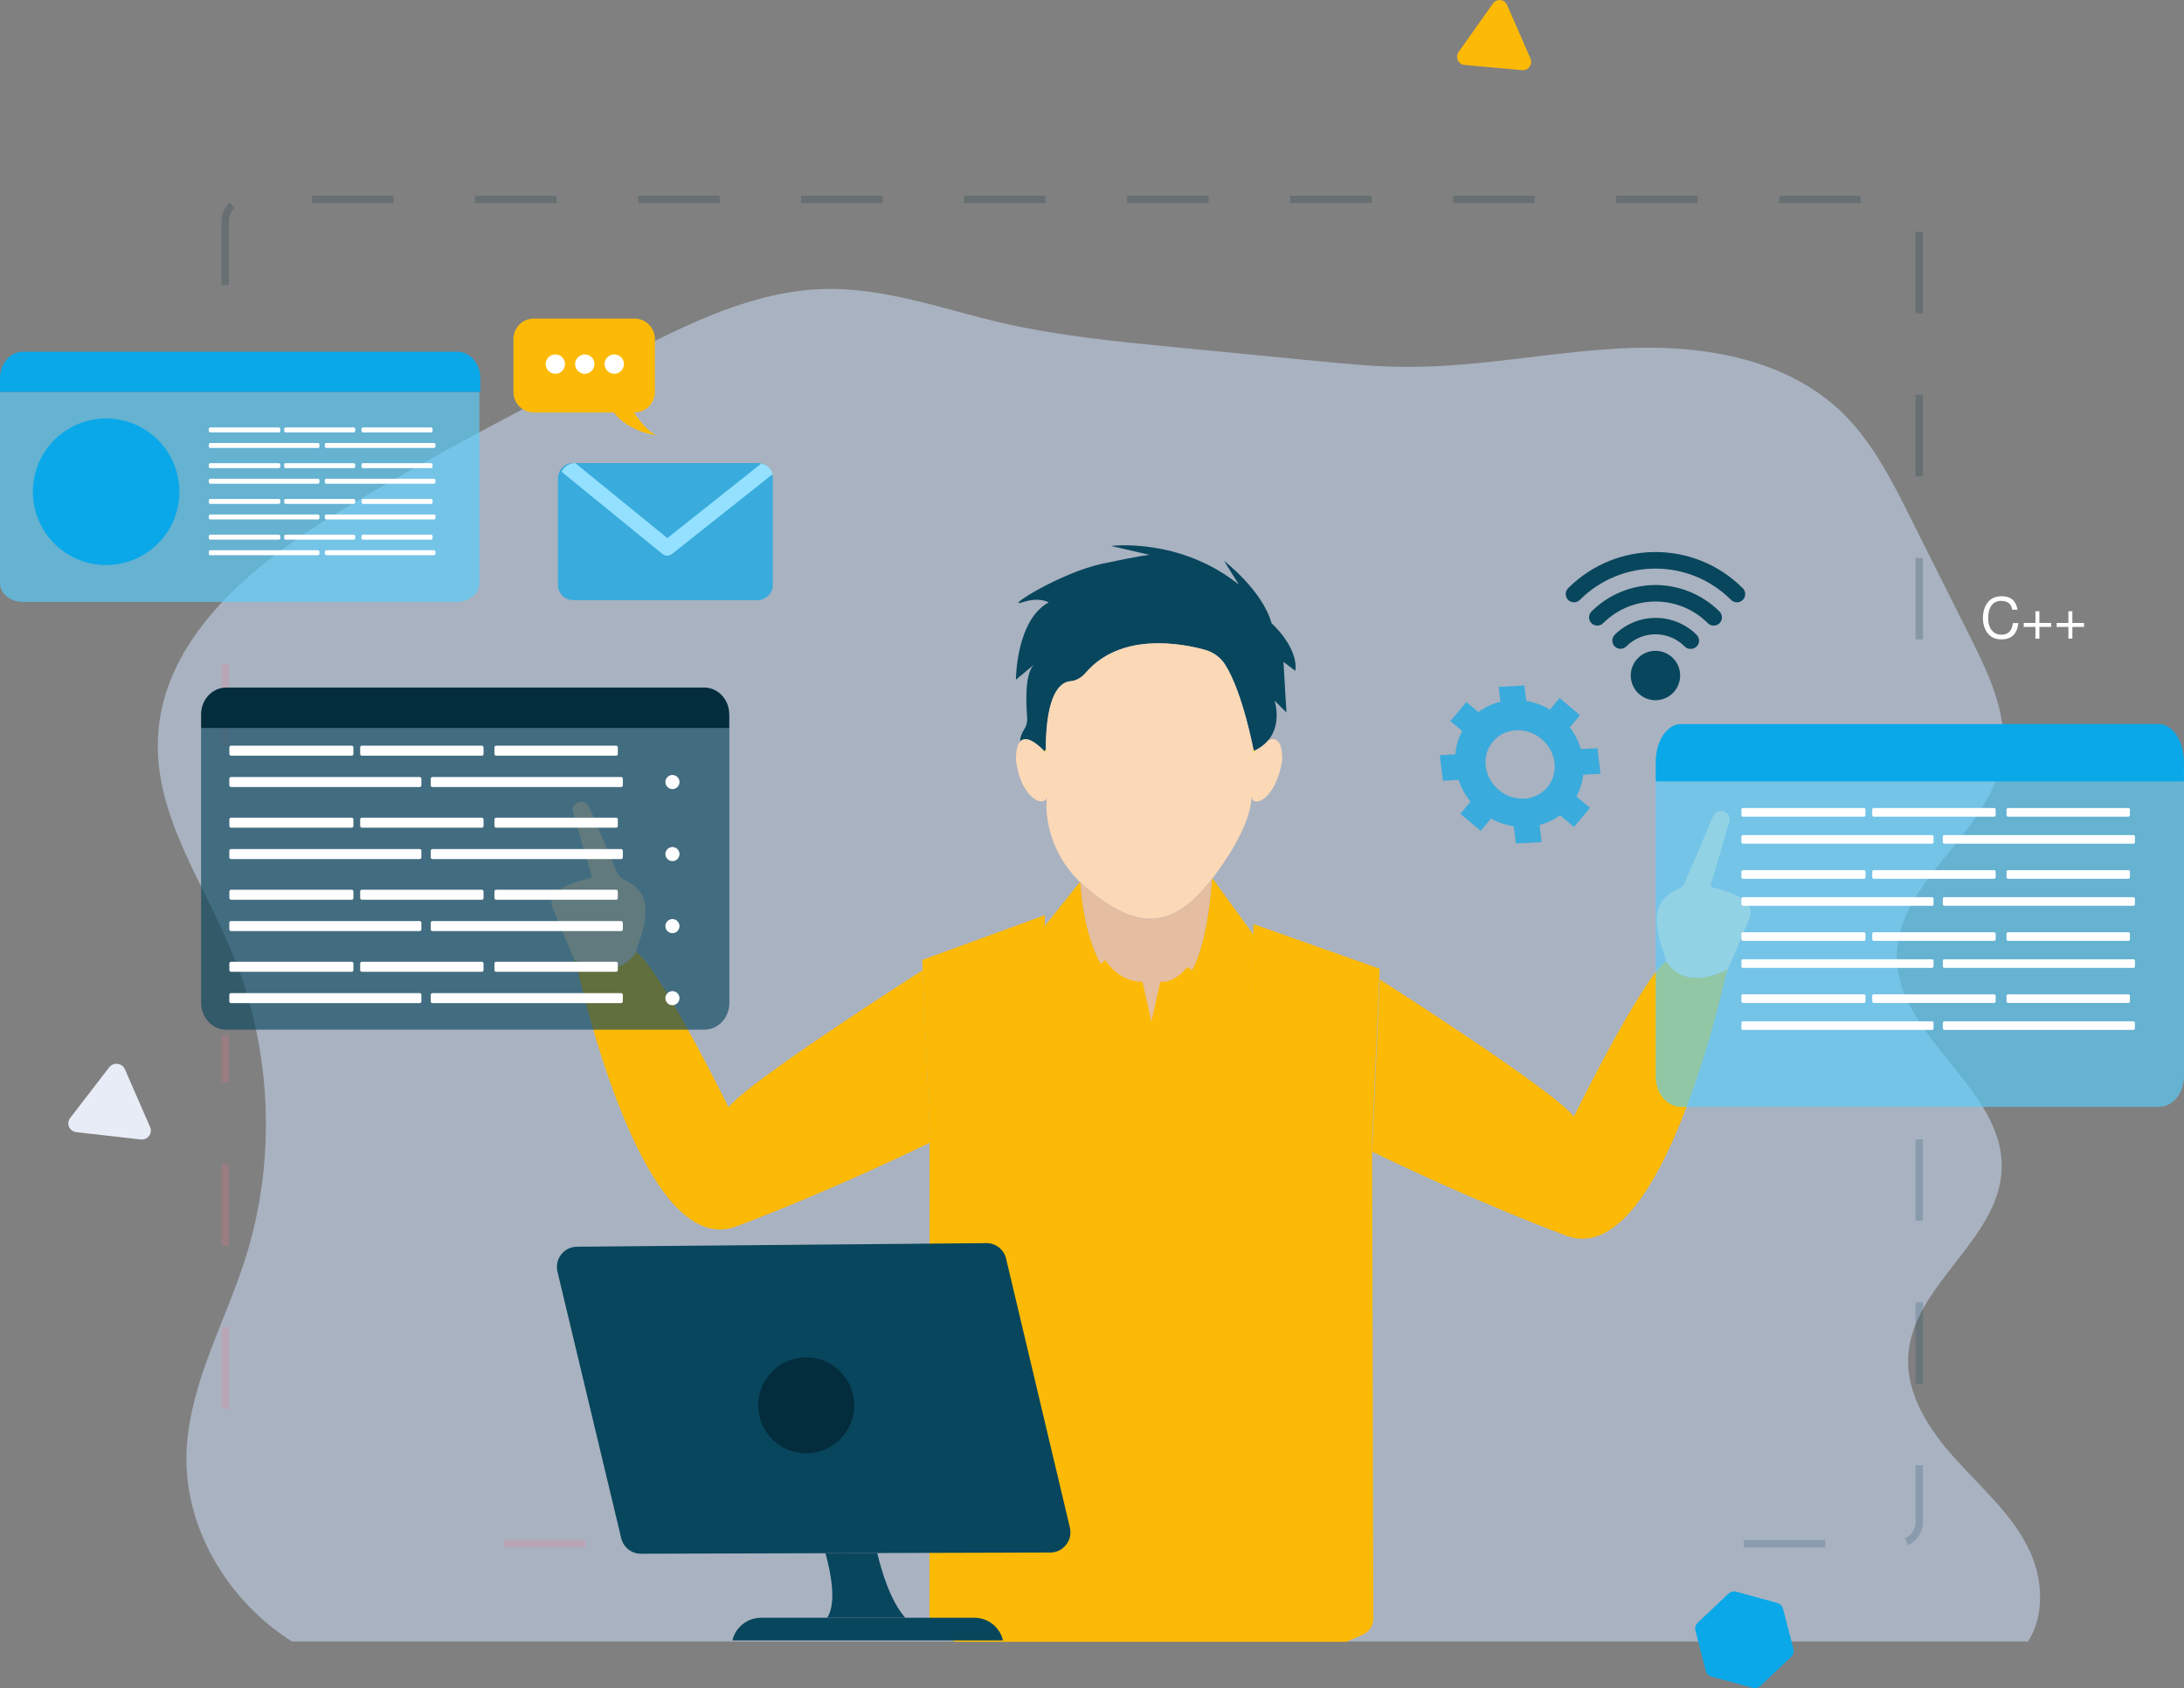 <?xml version="1.0" encoding="UTF-8"?><svg id="Layer_1" xmlns="http://www.w3.org/2000/svg" width="539.37" height="416.87" viewBox="0 0 539.37 416.87"><rect x="0" y="0" width="539.37" height="416.87" fill="#808080" stroke="none"/><path d="m500.82,405.34H72.1c-16.1-10.17-27.17-28.76-25.98-47.91,1.01-16.3,9.51-31.05,14.46-46.62,7.78-24.46,6.59-51.75-3.2-75.48-7.14-17.31-19.03-33.8-18.39-52.58.82-25.56,24.15-44.06,46.02-57.16,22.6-13.56,46.02-25.65,69.53-37.74,15.46-7.97,31.66-16.03,49.04-16.49,15-.37,29.46,5.04,44.1,8.43,13.63,3.11,27.54,4.49,41.54,5.86l35.86,3.48c7.5.73,14.91,1.46,22.42,1.46,18.57.09,36.87-4.03,55.35-4.67,18.57-.64,38.42,2.93,51.78,15.66,7.68,7.33,12.53,16.95,17.29,26.47,4.85,9.71,9.79,19.51,14.64,29.22,4.76,9.53,9.7,19.88,7.78,30.41-3.29,18.41-26.07,30.04-25.89,48.73.18,19.88,26.62,32.43,25.89,52.3-.64,17.4-21.77,28.4-23.05,45.8-.73,9.62,5.12,18.59,11.62,25.74,6.5,7.24,14.09,13.74,18.21,22.44,3.48,7.14,3.84,16.4-.27,22.63Z" style="fill:rgba(210,228,255,.5);"/><g style="fill:none; opacity:.2;"><path d="m55.62,184.07v-38.28" style="fill:none; stroke:#ff7387; stroke-dasharray:0 0 20.13 20.13; stroke-miterlimit:10; stroke-width:1.83px;"/><path d="m55.62,347.87v-92.26" style="fill:none; stroke:#ff7387; stroke-dasharray:0 0 20.13 20.13; stroke-miterlimit:10; stroke-width:1.83px;"/><path d="m144.52,381.2h-32.81" style="fill:none; stroke:#ff7387; stroke-dasharray:0 0 20.13 20.13; stroke-miterlimit:10; stroke-width:1.83px;"/><path d="m473.98,281.32v94.52c0,2.94-2.41,5.36-5.36,5.36h-53.72" style="fill:none; stroke:#08465d; stroke-dasharray:0 0 20.13 20.13; stroke-miterlimit:10; stroke-width:1.83px;"/><path d="m55.62,70.36v-15.76c0-2.94,2.41-5.36,5.35-5.36h407.65c2.94,0,5.36,2.41,5.36,5.36v114.2" style="fill:none; stroke:#032d3d; stroke-dasharray:0 0 20.13 20.13; stroke-miterlimit:10; stroke-width:1.83px;"/></g><path d="m426.8,239.23c-.19.45-.37.86-.53,1.24-2,8.93-17.17,73.04-39.47,64.66-22.39-8.39-44.79-19.21-47.63-20.59-.15-.08-.25-.12-.29-.14h-.01s1.87-42.52,1.87-42.52v-.03h.01c.92.6,43.47,27.74,47.93,33.89,0,0,16.85-34.23,22.84-38.39h.01s.01.05.03.06c.41.73,4.33,7.25,14.95,2.01l.3-.2Z" style="fill:#fcba06;"/><path d="m432.11,226.64c-1.44,3.55-3.81,9.08-5.31,12.6l-.31.2c-10.62,5.24-14.55-1.28-14.95-2.01-.01-.01-.01-.04-.03-.05-.27-1.07-.69-2.51-1.37-4.41-.41-1.21-.69-2.46-.83-3.72-.45-3.83-.08-7.46,5.34-9.82.62-.28,1.13-.76,1.39-1.37l7.04-16.54c.42-1.01,1.67-1.52,2.76-1.11.83.31,1.34,1.04,1.34,1.83,0,.15-.03.33-.06.5l-4.57,15.69c-.1.32.1.66.47.74,2.47.52,11.02,2.71,9.08,7.47Z" style="fill:#fbd8b6;"/><path d="m141.81,236.95c.19.45.37.86.54,1.24,2,8.93,17.17,73.04,39.47,64.66,22.39-8.39,44.79-19.21,47.63-20.59.15-.08.25-.12.29-.14h.01s-1.87-42.52-1.87-42.52v-.03h-.01c-.92.6-43.47,27.74-47.93,33.89,0,0-16.85-34.23-22.84-38.39h-.01s-.01.05-.03.06c-.41.73-4.33,7.25-14.95,2.01l-.3-.2Z" style="fill:#fcba06;"/><path d="m136.5,224.35c1.44,3.55,3.81,9.08,5.31,12.6l.31.2c10.62,5.23,14.55-1.28,14.95-2.01.01-.01.01-.04.03-.05.27-1.07.69-2.51,1.36-4.41.41-1.21.69-2.46.83-3.72.45-3.83.08-7.46-5.34-9.82-.62-.28-1.13-.76-1.39-1.37l-7.04-16.54c-.42-1.01-1.67-1.52-2.77-1.11-.83.31-1.34,1.04-1.34,1.83,0,.15.03.33.06.5l4.57,15.69c.1.32-.1.66-.47.74-2.48.53-11.02,2.71-9.08,7.47Z" style="fill:#fbd8b6;"/><path d="m309.56,230.81h0s-.67,20.42-.67,20.42l-15.69-9.82c2.74-3.5,5.09-11.18,6.11-24.33h0c0-.12,0-.22.01-.32l.12.14h0s10.12,13.91,10.12,13.91Z" style="fill:#fcba06;"/><path d="m272.94,239.73l-14.9,11.91v-23.01l8.66-10.83s.08.06.13.1c.1,1.91.98,14.47,6.11,21.83Z" style="fill:#fcba06;"/><path d="m319.91,165.65l-2.94-2.2.74,12.49-2.93-2.92c.11.35,1.77,5.77-1.55,9.77-.81.99-1.93,1.89-3.44,2.6-.05.02-.11.05-.16.08,0,0-2.64-14.28-7.04-21.3-1.15-1.83-2.95-3.13-5.03-3.71-5.91-1.62-20.78-4.38-29.44,5.69-.96,1.13-2.28,1.95-3.76,2.07-2.39.19-6.1,2.8-6.1,17.24-.1.03-.2.05-.31.08-.45-.5-4.12-4.43-5.98-2.46-.07-.8.22-1.81,1.02-3.06.55-.84.77-1.86.69-2.86-.29-3.37-.62-10.74,1.63-12.99l-4.41,3.67s0-14.68,8.08-19.08c0,0-2.2-1.47-6.61,0-4.41,1.47,9.53-7.34,19.82-9.55,10.28-2.19,11.74-2.19,11.74-2.19l-9.53-2.2s16.88-2.2,31.55,9.53l-3.66-5.87s9.53,7.34,11.74,15.42c0,0,6.62,5.87,5.88,11.75Z" style="fill:#08465d;"/><path d="m316.68,187.62c-1.56,9.9-7.2,11.99-7.63,9.15.04,1.54-.41,7.87-9.35,19.79-.09.12-.18.23-.27.34h0c-.04.06-.08.12-.13.16-9.7,12.65-18.39,12.52-30.3,2.78-.79-.64-1.52-1.28-2.18-1.95-.01-.15-.01-.24-.01-.24l-.12.14c-8.81-8.72-8.41-18.63-8.17-20.91-.6,2.66-6.5.33-7.62-9.26,0-2.47.43-3.86,1.07-4.54,1.85-1.98,5.52,1.96,5.98,2.46.1-.03.2-.05.31-.08,0-14.44,3.71-17.05,6.1-17.24,1.48-.12,2.79-.94,3.76-2.08,8.66-10.06,23.54-7.31,29.45-5.68,2.08.58,3.87,1.87,5.03,3.71,4.39,7.01,7.03,21.29,7.03,21.29.05-.03.12-.06.17-.08,1.52-.71,2.64-1.62,3.44-2.6,1.73-.7,3.44-.13,3.44,4.83Z" style="fill:#fbd8b6;"/><path d="m309.8,185.39c-.13.13-.2.21-.2.21" style="fill:none; stroke:#ffe055; stroke-miterlimit:10; stroke-width:.92px;"/><path d="m309.04,196.77s0,0,0-.02" style="fill:none; stroke:#ffe055; stroke-miterlimit:10; stroke-width:.92px;"/><path d="m258,185.6s0-.02-.05-.05" style="fill:none; stroke:#ffe055; stroke-miterlimit:10; stroke-width:.92px;"/><path d="m299.3,217.07h0c-1.02,13.16-3.38,20.84-6.11,24.34-3.34,4.3-6.65,3.66-6.65,3.66l-2.19,9.86-2.19-9.86c-4.04,0-7.01-2.19-9.22-5.34-5.13-7.36-6.01-19.92-6.11-21.83.66.66,1.39,1.31,2.18,1.95,11.91,9.74,20.6,9.87,30.3-2.78Z" style="fill:#e5bda1;"/><path d="m340.72,239.24l-1.87,42.5h.01s.3,117.94.3,117.94c0,1.03-.36,2.01-.99,2.77-.41.49-.93.89-1.53,1.16-1.39.63-2.77,1.23-4.16,1.81h-96.46c-.3-.12-.58-.25-.88-.37-1.04-.45-2.08-.93-3.11-1.4-.61-.29-1.11-.7-1.51-1.19-.62-.76-.97-1.73-.97-2.72v-18.9l.03-76.37v-24.57s.01-.32.01-.32c.01-.01.03-.01.03-.01l-1.85-42.19v-.29s-.01-.05-.01-.05l30.28-11.05v23.01l14.92-11.91c2.21,3.15,5.17,5.34,9.21,5.34l2.19,9.86,2.19-9.86s3.3.65,6.65-3.65l15.69,9.82.68-20.41,31.16,11.03v.02Z" style="fill:#fcba06;"/><path d="m180.11,176.41v3.41H49.66v-3.41c0-3.67,2.78-6.63,6.21-6.63h118.04c3.42,0,6.19,2.97,6.19,6.63Z" style="fill:#032d3d;"/><path d="m180.13,179.81v67.84c0,3.65-2.78,6.62-6.2,6.62H55.87c-3.43,0-6.21-2.97-6.21-6.62v-67.84h130.46Z" style="fill:#08465d; isolation:isolate; opacity:.64;"/><path d="m86.85,239.97h-29.78c-.24,0-.43-.19-.43-.43v-1.62c0-.24.19-.43.43-.43h29.78c.24,0,.43.19.43.43v1.62c0,.24-.19.43-.43.43Z" style="fill:#fff;"/><path d="m118.99,239.97h-29.61c-.24,0-.43-.19-.43-.43v-1.62c0-.24.19-.43.43-.43h29.61c.24,0,.43.19.43.43v1.62c0,.24-.19.43-.43.43Z" style="fill:#fff;"/><path d="m152.15,239.97h-29.61c-.24,0-.43-.19-.43-.43v-1.62c0-.24.19-.43.43-.43h29.61c.24,0,.43.19.43.43v1.62c0,.24-.2.43-.43.43Z" style="fill:#fff;"/><path d="m103.64,247.71h-46.58c-.24,0-.43-.19-.43-.43v-1.62c0-.24.19-.43.43-.43h46.58c.24,0,.43.19.43.43v1.62c0,.24-.2.43-.43.43Z" style="fill:#fff;"/><path d="m153.39,247.71h-46.58c-.24,0-.43-.19-.43-.43v-1.62c0-.24.19-.43.43-.43h46.58c.24,0,.43.19.43.43v1.62c0,.24-.2.43-.43.43Z" style="fill:#fff;"/><path d="m167.81,246.48c0,.96-.78,1.74-1.74,1.74s-1.74-.78-1.74-1.74.78-1.74,1.74-1.74,1.74.78,1.74,1.74Z" style="fill:#fff;"/><path d="m86.85,222.18h-29.78c-.24,0-.43-.19-.43-.43v-1.62c0-.24.19-.43.43-.43h29.78c.24,0,.43.19.43.43v1.62c0,.24-.19.43-.43.43Z" style="fill:#fff;"/><path d="m118.99,222.18h-29.61c-.24,0-.43-.19-.43-.43v-1.62c0-.24.19-.43.43-.43h29.61c.24,0,.43.19.43.43v1.62c0,.24-.19.43-.43.43Z" style="fill:#fff;"/><path d="m152.15,222.18h-29.61c-.24,0-.43-.19-.43-.43v-1.62c0-.24.19-.43.43-.43h29.61c.24,0,.43.19.43.43v1.62c0,.24-.2.43-.43.43Z" style="fill:#fff;"/><path d="m103.64,229.92h-46.58c-.24,0-.43-.19-.43-.43v-1.62c0-.24.19-.43.43-.43h46.58c.24,0,.43.19.43.43v1.62c0,.24-.2.43-.43.43Z" style="fill:#fff;"/><path d="m153.39,229.92h-46.58c-.24,0-.43-.19-.43-.43v-1.62c0-.24.19-.43.43-.43h46.58c.24,0,.43.19.43.43v1.62c0,.24-.2.43-.43.43Z" style="fill:#fff;"/><path d="m167.81,228.69c0,.96-.78,1.74-1.74,1.74s-1.74-.78-1.74-1.74.78-1.74,1.74-1.74,1.74.78,1.74,1.74Z" style="fill:#fff;"/><path d="m86.85,204.39h-29.78c-.24,0-.43-.19-.43-.43v-1.62c0-.24.19-.43.43-.43h29.78c.24,0,.43.19.43.43v1.62c0,.24-.19.43-.43.43Z" style="fill:#fff;"/><path d="m118.99,204.39h-29.61c-.24,0-.43-.19-.43-.43v-1.62c0-.24.19-.43.43-.43h29.61c.24,0,.43.19.43.43v1.62c0,.24-.19.43-.43.43Z" style="fill:#fff;"/><path d="m152.15,204.39h-29.61c-.24,0-.43-.19-.43-.43v-1.62c0-.24.19-.43.43-.43h29.61c.24,0,.43.19.43.43v1.62c0,.24-.2.43-.43.43Z" style="fill:#fff;"/><path d="m103.64,212.14h-46.58c-.24,0-.43-.19-.43-.43v-1.62c0-.24.19-.43.43-.43h46.58c.24,0,.43.19.43.43v1.62c0,.24-.2.43-.43.43Z" style="fill:#fff;"/><path d="m153.39,212.14h-46.58c-.24,0-.43-.19-.43-.43v-1.62c0-.24.19-.43.43-.43h46.58c.24,0,.43.19.43.43v1.62c0,.24-.2.43-.43.43Z" style="fill:#fff;"/><path d="m167.81,210.9c0,.96-.78,1.74-1.74,1.74s-1.74-.78-1.74-1.74.78-1.74,1.74-1.74,1.74.78,1.74,1.74Z" style="fill:#fff;"/><path d="m86.85,186.61h-29.78c-.24,0-.43-.19-.43-.43v-1.62c0-.24.19-.43.43-.43h29.78c.24,0,.43.19.43.43v1.62c0,.24-.19.43-.43.43Z" style="fill:#fff;"/><path d="m118.99,186.61h-29.61c-.24,0-.43-.19-.43-.43v-1.62c0-.24.19-.43.43-.43h29.61c.24,0,.43.19.43.43v1.62c0,.24-.19.43-.43.43Z" style="fill:#fff;"/><path d="m152.15,186.61h-29.61c-.24,0-.43-.19-.43-.43v-1.62c0-.24.19-.43.43-.43h29.61c.24,0,.43.19.43.43v1.62c0,.24-.2.43-.43.43Z" style="fill:#fff;"/><path d="m103.64,194.35h-46.58c-.24,0-.43-.19-.43-.43v-1.62c0-.24.19-.43.43-.43h46.58c.24,0,.43.19.43.43v1.62c0,.24-.2.43-.43.43Z" style="fill:#fff;"/><path d="m153.39,194.35h-46.58c-.24,0-.43-.19-.43-.43v-1.62c0-.24.19-.43.43-.43h46.58c.24,0,.43.19.43.43v1.62c0,.24-.2.43-.43.43Z" style="fill:#fff;"/><path d="m167.81,193.11c0,.96-.78,1.74-1.74,1.74s-1.74-.78-1.74-1.74.78-1.74,1.74-1.74,1.74.78,1.74,1.74Z" style="fill:#fff;"/><path d="m259.39,383.37l-42.74.13-12.8.04-45.56.13c-2.32.01-4.33-1.57-4.87-3.83l-15.75-65.83c-.74-3.12,1.61-6.13,4.81-6.15l101.1-.89c2.32-.03,4.36,1.57,4.89,3.83l15.76,66.43c.73,3.13-1.63,6.13-4.84,6.15Z" style="fill:#08465d;"/><path d="m204.29,399.48c2.43-3.68.82-11.43-.44-15.95l12.8-.04c1.04,4.39,3.25,11.9,6.93,15.99h-19.29Z" style="fill:#08465d;"/><path d="m247.7,405.08h-66.82c.31-1.34.99-2.54,1.94-3.47,1.3-1.32,3.12-2.13,5.12-2.13h52.71c3.43,0,6.31,2.39,7.06,5.6Z" style="fill:#08465d;"/><path d="m207.49,355.41c4.63-4.63,4.63-12.14,0-16.77-4.63-4.63-12.14-4.63-16.77,0-4.63,4.63-4.63,12.14,0,16.77,4.63,4.63,12.14,4.63,16.77,0Z" style="fill:#032d3d;"/><path d="m539.37,188.76v77.04c0,4.15-2.78,7.52-6.2,7.52h-118.06c-3.43,0-6.21-3.37-6.21-7.52v-77.04h130.46Z" style="fill:#56cefe; isolation:isolate; opacity:.64;"/><path d="m460.34,247.66h-29.9c-.2,0-.37-.17-.37-.37v-1.39c0-.21.16-.37.37-.37h29.9c.2,0,.37.16.37.37v1.39c0,.2-.16.37-.37.37Z" style="fill:#fff;"/><path d="m492.49,247.66h-29.74c-.2,0-.37-.17-.37-.37v-1.39c0-.21.16-.37.37-.37h29.74c.2,0,.37.16.37.37v1.39c0,.2-.17.37-.37.37Z" style="fill:#fff;"/><path d="m525.65,247.66h-29.74c-.2,0-.37-.17-.37-.37v-1.39c0-.21.16-.37.37-.37h29.74c.2,0,.37.16.37.37v1.39c0,.2-.17.37-.37.37Z" style="fill:#fff;"/><path d="m477.14,254.33h-46.7c-.2,0-.37-.16-.37-.37v-1.39c0-.2.17-.37.37-.37h46.7c.21,0,.37.16.37.37v1.39c0,.2-.17.37-.37.37Z" style="fill:#fff;"/><path d="m526.88,254.33h-46.7c-.2,0-.37-.16-.37-.37v-1.39c0-.2.16-.37.37-.37h46.7c.2,0,.37.16.37.37v1.39c0,.2-.17.37-.37.37Z" style="fill:#fff;"/><path d="m460.34,232.33h-29.9c-.2,0-.37-.16-.37-.37v-1.39c0-.2.16-.37.37-.37h29.9c.2,0,.37.16.37.37v1.39c0,.2-.16.37-.37.37Z" style="fill:#fff;"/><path d="m492.49,232.33h-29.74c-.2,0-.37-.16-.37-.37v-1.39c0-.2.16-.37.37-.37h29.74c.2,0,.37.16.37.37v1.39c0,.2-.17.37-.37.37Z" style="fill:#fff;"/><path d="m525.65,232.33h-29.74c-.2,0-.37-.16-.37-.37v-1.39c0-.2.16-.37.37-.37h29.74c.2,0,.37.16.37.37v1.39c0,.2-.17.37-.37.37Z" style="fill:#fff;"/><path d="m477.14,239h-46.7c-.2,0-.37-.16-.37-.37v-1.39c0-.2.17-.37.37-.37h46.7c.21,0,.37.16.37.37v1.39c0,.21-.17.37-.37.37Z" style="fill:#fff;"/><path d="m526.88,239h-46.7c-.2,0-.37-.16-.37-.37v-1.39c0-.2.16-.37.37-.37h46.7c.2,0,.37.16.37.37v1.39c0,.21-.17.37-.37.37Z" style="fill:#fff;"/><path d="m460.34,217h-29.9c-.2,0-.37-.17-.37-.37v-1.39c0-.21.16-.37.37-.37h29.9c.2,0,.37.16.37.37v1.39c0,.2-.16.37-.37.37Z" style="fill:#fff;"/><path d="m492.49,217h-29.74c-.2,0-.37-.17-.37-.37v-1.39c0-.21.16-.37.37-.37h29.74c.2,0,.37.16.37.37v1.39c0,.2-.17.37-.37.37Z" style="fill:#fff;"/><path d="m525.65,217h-29.74c-.2,0-.37-.17-.37-.37v-1.39c0-.21.16-.37.37-.37h29.74c.2,0,.37.16.37.37v1.39c0,.2-.17.37-.37.37Z" style="fill:#fff;"/><path d="m477.14,223.67h-46.7c-.2,0-.37-.16-.37-.37v-1.39c0-.2.17-.37.37-.37h46.7c.21,0,.37.16.37.37v1.39c0,.21-.17.37-.37.37Z" style="fill:#fff;"/><path d="m526.88,223.67h-46.7c-.2,0-.37-.16-.37-.37v-1.39c0-.2.16-.37.37-.37h46.7c.2,0,.37.16.37.37v1.39c0,.21-.17.37-.37.37Z" style="fill:#fff;"/><path d="m460.34,201.66h-29.9c-.2,0-.37-.16-.37-.37v-1.39c0-.2.16-.37.37-.37h29.9c.2,0,.37.17.37.37v1.39c0,.21-.16.37-.37.37Z" style="fill:#fff;"/><path d="m492.49,201.66h-29.74c-.2,0-.37-.16-.37-.37v-1.39c0-.2.16-.37.37-.37h29.74c.2,0,.37.17.37.37v1.39c0,.21-.17.37-.37.37Z" style="fill:#fff;"/><path d="m525.65,201.66h-29.74c-.2,0-.37-.16-.37-.37v-1.39c0-.2.16-.37.37-.37h29.74c.2,0,.37.17.37.37v1.39c0,.21-.17.37-.37.37Z" style="fill:#fff;"/><path d="m477.14,208.34h-46.7c-.2,0-.37-.16-.37-.37v-1.39c0-.2.17-.37.37-.37h46.7c.21,0,.37.16.37.37v1.39c0,.21-.17.37-.37.37Z" style="fill:#fff;"/><path d="m526.88,208.34h-46.7c-.2,0-.37-.16-.37-.37v-1.39c0-.2.16-.37.37-.37h46.7c.2,0,.37.16.37.37v1.39c0,.21-.17.37-.37.37Z" style="fill:#fff;"/><path d="m539.35,188.15v4.8h-130.44v-4.8c0-5.16,2.78-9.35,6.21-9.35h118.04c3.42,0,6.19,4.18,6.19,9.35Z" style="fill:#0aa8e8;"/><path d="m430.42,145.27l-.02-.02c-11.91-11.91-31.2-11.91-43.11-.02l-.02.02c-.79.79-.79,2.1,0,2.89.79.79,2.1.79,2.89,0,10.33-10.31,27.03-10.31,37.36,0,.79.79,2.07.79,2.87.02l.02-.02c.79-.79.79-2.07.02-2.87Zm-5.75,5.75l-.02-.02c-4.2-4.19-9.88-6.52-15.81-6.54-5.94.02-11.61,2.36-15.81,6.54-.79.79-.79,2.1,0,2.89.79.79,2.1.79,2.89,0,7.14-7.14,18.72-7.14,25.85,0,.39.39.89.59,1.45.59s1.06-.2,1.45-.59c.78-.79.78-2.07.01-2.87Zm-5.67,5.73c-2.7-2.68-6.36-4.19-10.16-4.17-3.78.02-7.38,1.5-10.06,4.17-.79.79-.79,2.07,0,2.87.79.79,2.07.79,2.87,0,3.96-3.98,10.41-3.98,14.37-.02l.02.02c.36.39.89.61,1.42.61,1.12.06,2.07-.79,2.15-1.91.02-.59-.2-1.16-.61-1.57Z" style="fill:#08465d;"/><path d="m408.84,172.91c3.37,0,6.1-2.73,6.1-6.1s-2.73-6.1-6.1-6.1-6.1,2.73-6.1,6.1,2.73,6.1,6.1,6.1Z" style="fill:#08465d;"/><path d="m496.94,150.54c-.15-.77-.36-1.19-.74-1.53-.42-.41-1.19-.64-2.01-.64-1.98,0-3.19,1.6-3.19,4.21s1.28,4.15,3.3,4.15c1.08,0,1.95-.47,2.37-1.31.21-.41.35-.88.46-1.57h1.34c-.31,2.69-1.7,4.03-4.18,4.03-1.32,0-2.33-.37-3.12-1.18-.95-.99-1.46-2.43-1.46-4.1s.5-3.09,1.42-4.1c.75-.83,1.85-1.27,3.22-1.27,2.23,0,3.51,1.09,3.91,3.32h-1.32Z" style="fill:#fff;"/><path d="m506.55,154.81h-2.89v2.89h-.98v-2.89h-2.89v-.98h2.89v-2.89h.98v2.89h2.89v.98Z" style="fill:#fff;"/><path d="m514.69,154.81h-2.89v2.89h-.98v-2.89h-2.89v-.98h2.89v-2.89h.98v2.89h2.89v.98Z" style="fill:#fff;"/><path d="m126.81,83.68v13.16c0,2.76,2.25,5.01,5.01,5.01h19.75c3.75,4.81,10.18,5.59,10.61,5.63-1.9-.59-4.14-3.47-5.6-5.63h.14c2.76,0,5.01-2.26,5.01-5.01v-13.16c0-2.76-2.26-5.01-5.01-5.01h-24.9c-2.76,0-5.01,2.25-5.01,5.01Z" style="fill:#fcba06;"/><path d="m139.54,89.91c0,1.32-1.07,2.39-2.39,2.39s-2.39-1.08-2.39-2.39,1.08-2.39,2.39-2.39,2.39,1.07,2.39,2.39Z" style="fill:#fff;"/><path d="m144.42,87.52c1.32,0,2.39,1.07,2.39,2.39s-1.08,2.39-2.39,2.39-2.39-1.08-2.39-2.39,1.07-2.39,2.39-2.39Z" style="fill:#fff;"/><path d="m151.7,87.52c1.32,0,2.39,1.07,2.39,2.39s-1.08,2.39-2.39,2.39-2.39-1.08-2.39-2.39,1.07-2.39,2.39-2.39Z" style="fill:#fff;"/><g style="fill:none; opacity:.7;"><path d="m390.19,176.59l-5.03-4.21-2.39,2.85c-1.85-1.11-3.83-1.82-5.84-2.16l-.46-3.81-6.35.36.45,3.66c-1.97.47-3.83,1.33-5.47,2.57l-2.97-2.49-3.94,4.71,2.92,2.44c-.97,1.8-1.53,3.76-1.69,5.76l-3.84.22.77,6.31,3.85-.22c.64,1.91,1.63,3.73,2.97,5.36l-2.52,3.02,5.03,4.21,2.54-3.04c1.8.99,3.71,1.62,5.64,1.91l.52,4.25,6.35-.36-.51-4.22c1.82-.47,3.53-1.28,5.05-2.41l3.46,2.89,3.94-4.71-3.36-2.81c.92-1.68,1.49-3.5,1.7-5.36l4.27-.24-.77-6.31-4.08.23c-.56-1.9-1.49-3.73-2.75-5.38l2.52-3.01Zm-8.05,17.81c-2.92,3.48-8.29,3.79-12,.67-3.71-3.11-4.37-8.45-1.45-11.93,2.91-3.48,8.29-3.79,12-.67,3.72,3.11,4.37,8.46,1.45,11.93Z" style="fill:#0aa8e8;"/></g><path d="m118.39,96.83v47.2c0,2.54-2.52,4.61-5.62,4.61H5.64c-3.11,0-5.64-2.06-5.64-4.61v-47.2h118.39Z" style="fill:#56cefe; isolation:isolate; opacity:.64;"/><path d="m118.62,93.42v3.37H0v-3.37c0-3.63,2.52-6.56,5.65-6.56h107.34c3.11,0,5.64,2.94,5.64,6.56Z" style="fill:#0aa8e8;"/><path d="m68.85,133.26h-16.91c-.2,0-.37-.16-.37-.37v-.49c0-.2.17-.37.37-.37h16.91c.2,0,.37.16.37.37v.49c0,.21-.16.37-.37.37Z" style="fill:#fff;"/><path d="m87.36,133.26h-16.81c-.2,0-.37-.16-.37-.37v-.49c0-.2.16-.37.37-.37h16.81c.2,0,.37.16.37.37v.49c0,.21-.17.37-.37.37Z" style="fill:#fff;"/><path d="m106.46,133.26h-16.81c-.2,0-.37-.16-.37-.37v-.49c0-.2.16-.37.37-.37h16.81c.2,0,.37.16.37.37v.49c0,.21-.17.37-.37.37Z" style="fill:#fff;"/><path d="m78.52,137.1h-26.58c-.2,0-.37-.17-.37-.37v-.49c0-.2.17-.37.37-.37h26.58c.2,0,.37.16.37.37v.49c0,.2-.17.37-.37.37Z" style="fill:#fff;"/><path d="m107.17,137.1h-26.58c-.2,0-.37-.17-.37-.37v-.49c0-.2.16-.37.37-.37h26.58c.21,0,.37.16.37.37v.49c0,.2-.16.37-.37.37Z" style="fill:#fff;"/><path d="m68.85,124.43h-16.91c-.2,0-.37-.17-.37-.37v-.49c0-.2.17-.37.37-.37h16.91c.2,0,.37.16.37.37v.49c0,.2-.16.37-.37.37Z" style="fill:#fff;"/><path d="m87.36,124.43h-16.81c-.2,0-.37-.17-.37-.37v-.49c0-.2.16-.37.37-.37h16.81c.2,0,.37.16.37.37v.49c0,.2-.17.37-.37.37Z" style="fill:#fff;"/><path d="m106.46,124.43h-16.81c-.2,0-.37-.17-.37-.37v-.49c0-.2.16-.37.37-.37h16.81c.2,0,.37.16.37.37v.49c0,.2-.17.37-.37.37Z" style="fill:#fff;"/><path d="m78.52,128.27h-26.58c-.2,0-.37-.16-.37-.37v-.49c0-.2.17-.37.37-.37h26.58c.2,0,.37.17.37.37v.49c0,.2-.17.37-.37.37Z" style="fill:#fff;"/><path d="m107.17,128.27h-26.58c-.2,0-.37-.16-.37-.37v-.49c0-.2.16-.37.37-.37h26.58c.21,0,.37.17.37.37v.49c0,.2-.16.37-.37.37Z" style="fill:#fff;"/><path d="m68.85,115.6h-16.91c-.2,0-.37-.16-.37-.37v-.49c0-.2.17-.37.37-.37h16.91c.2,0,.37.17.37.37v.49c0,.2-.16.37-.37.37Z" style="fill:#fff;"/><path d="m87.36,115.6h-16.81c-.2,0-.37-.16-.37-.37v-.49c0-.2.16-.37.37-.37h16.81c.2,0,.37.17.37.37v.49c0,.2-.17.37-.37.37Z" style="fill:#fff;"/><path d="m106.46,115.6h-16.81c-.2,0-.37-.16-.37-.37v-.49c0-.2.16-.37.37-.37h16.81c.2,0,.37.17.37.37v.49c0,.2-.17.37-.37.37Z" style="fill:#fff;"/><path d="m78.52,119.45h-26.58c-.2,0-.37-.16-.37-.37v-.49c0-.21.17-.37.37-.37h26.58c.2,0,.37.16.37.37v.49c0,.2-.17.37-.37.37Z" style="fill:#fff;"/><path d="m107.17,119.45h-26.58c-.2,0-.37-.16-.37-.37v-.49c0-.21.16-.37.37-.37h26.58c.21,0,.37.16.37.37v.49c0,.2-.16.37-.37.37Z" style="fill:#fff;"/><path d="m68.85,106.78h-16.91c-.2,0-.37-.16-.37-.37v-.49c0-.2.17-.37.37-.37h16.91c.2,0,.37.16.37.37v.49c0,.2-.16.37-.37.37Z" style="fill:#fff;"/><path d="m87.36,106.78h-16.81c-.2,0-.37-.16-.37-.37v-.49c0-.2.16-.37.37-.37h16.81c.2,0,.37.16.37.37v.49c0,.2-.17.37-.37.37Z" style="fill:#fff;"/><path d="m106.46,106.78h-16.81c-.2,0-.37-.16-.37-.37v-.49c0-.2.16-.37.37-.37h16.81c.2,0,.37.16.37.37v.49c0,.2-.17.37-.37.37Z" style="fill:#fff;"/><path d="m78.52,110.62h-26.58c-.2,0-.37-.16-.37-.37v-.49c0-.2.17-.37.37-.37h26.58c.2,0,.37.16.37.37v.49c0,.2-.17.37-.37.37Z" style="fill:#fff;"/><path d="m107.17,110.62h-26.58c-.2,0-.37-.16-.37-.37v-.49c0-.2.16-.37.37-.37h26.58c.21,0,.37.16.37.37v.49c0,.2-.16.37-.37.37Z" style="fill:#fff;"/><path d="m44.07,124.33c1.6-9.86-5.1-19.16-14.96-20.76-9.86-1.6-19.16,5.1-20.76,14.96-1.6,9.86,5.1,19.16,14.96,20.76,9.86,1.6,19.16-5.1,20.76-14.96Z" style="fill:#0aa8e8;"/><path d="m141.58,114.35h45.49c2.09,0,3.79,1.68,3.79,3.76v26.33c0,2.08-1.69,3.76-3.79,3.76h-45.49c-2.09,0-3.79-1.68-3.79-3.76v-26.33c0-2.08,1.69-3.76,3.79-3.76Z" style="fill:#0aa8e8; isolation:isolate; opacity:.7;"/><path d="m142.06,114.35c-1.43,0-2.74.85-3.36,2.16l24.9,20.29c.68.56,1.66.57,2.35.01l24.91-19.75c-.4-1.34-1.51-2.33-2.87-2.58l-23.18,18.39-22.75-18.53Z" style="fill:#93e0ff;"/><path d="m18.85,279.57l15.88,1.8c.39.04.79-.01,1.15-.16.36-.15.68-.4.92-.7.24-.31.39-.67.44-1.06.05-.38,0-.77-.16-1.12l-6.25-14.32c-.15-.35-.4-.66-.72-.89-.32-.23-.69-.38-1.08-.42-.39-.04-.79.01-1.16.16-.36.15-.68.4-.92.71l-9.62,12.51c-.24.31-.39.67-.44,1.06-.05.38,0,.77.16,1.12.15.35.4.66.72.89.32.23.69.38,1.08.42Z" style="fill:#e8ecf6;"/><path d="m422.69,414.02l10.14,2.77c.34.09.7.1,1.05.01.34-.09.66-.26.91-.51l7.59-7.18c.26-.24.44-.55.54-.88.1-.33.1-.69.01-1.02l-2.59-9.95c-.08-.34-.25-.66-.5-.91-.25-.25-.56-.44-.91-.53l-10.13-2.77c-.34-.09-.71-.1-1.05-.01-.35.09-.66.26-.92.51l-7.57,7.18c-.26.24-.44.55-.54.88-.1.33-.1.69-.02,1.02l2.56,9.94c.08.34.26.66.51.92.25.25.57.44.92.53Z" style="fill:#0aa8e8;"/><path d="m377.96,14.42l-5.79-13.24c-.14-.33-.37-.61-.66-.81-.29-.21-.62-.33-.97-.36-.35-.03-.71.03-1.03.18-.32.15-.6.38-.81.68l-8.45,11.93c-.21.29-.34.64-.38,1-.04.36.02.72.16,1.05.14.33.37.61.66.82.29.21.62.33.97.36l14.24,1.3c.35.03.71-.03,1.03-.18.32-.15.6-.39.81-.68.21-.29.34-.64.38-1,.04-.36-.02-.72-.16-1.05Z" style="fill:#fcba06;"/></svg>